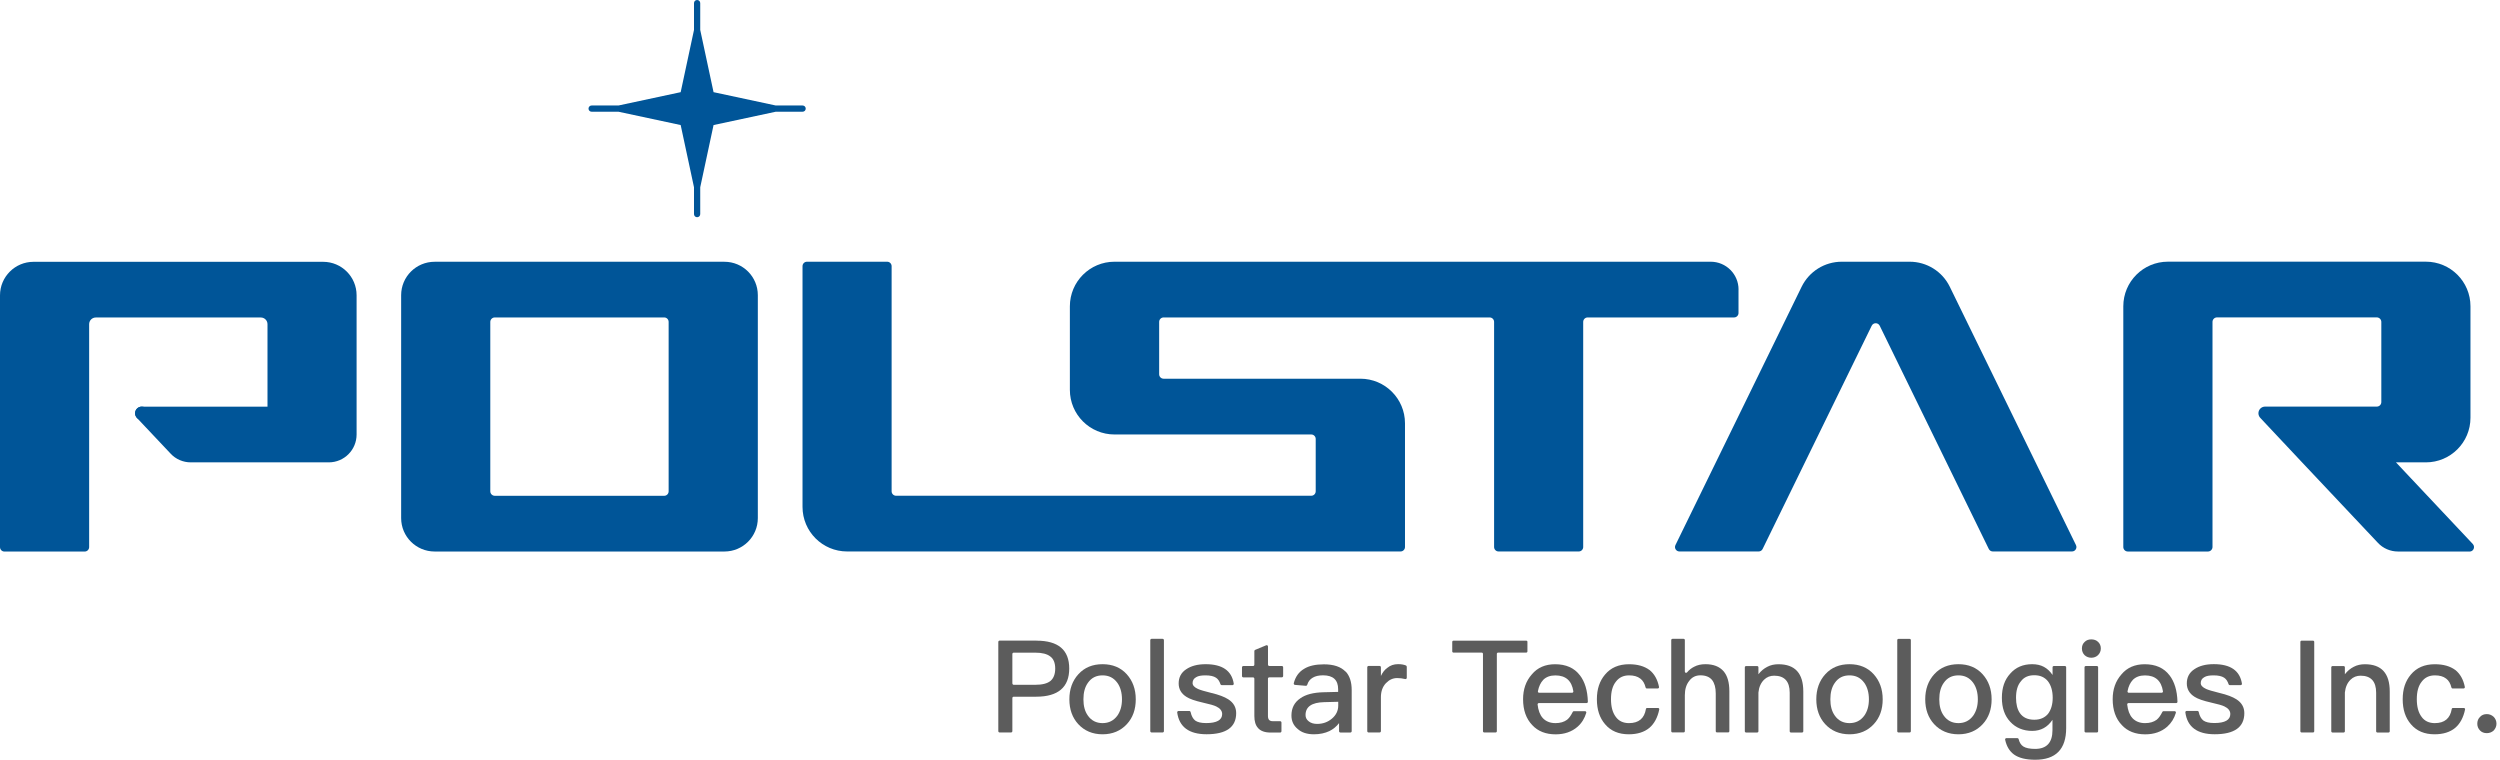 <svg xmlns="http://www.w3.org/2000/svg" width="546" height="166" viewBox="0 0 546 166" fill="none"><path d="M415.62 57.16H402.23C398.51 57.16 395.12 59.28 393.48 62.62L365.92 119.04C365.6 119.69 366.07 120.44 366.79 120.44H384.09C384.46 120.44 384.8 120.23 384.96 119.89L408.78 71.14C409.14 70.41 410.17 70.41 410.53 71.14L434.35 119.89C434.51 120.22 434.85 120.44 435.22 120.44H452.52C453.24 120.44 453.71 119.69 453.39 119.04L425.83 62.62C424.2 59.28 420.8 57.16 417.08 57.16H415.6H415.62Z" fill="#005598"></path><path d="M77.88 64.47V94.9C77.88 98.25 75.17 100.98 71.8 100.98H41.66C39.99 100.98 38.38 100.29 37.25 99.06L29.93 91.3C29.67 91.04 29.5 90.66 29.5 90.27C29.5 89.46 30.15 88.81 30.96 88.81H58.42V70.8C58.42 69.99 57.77 69.34 56.96 69.34H20.93C20.12 69.34 19.47 69.99 19.47 70.8V119.48C19.47 120.02 19.03 120.46 18.49 120.46H0.97C0.43 120.46 0 120.02 0 119.49V64.5C0 60.46 3.28 57.18 7.32 57.18H70.58C74.61 57.18 77.88 60.45 77.88 64.48V64.47Z" fill="#005598"></path><path d="M158.21 57.17H94.93C90.89 57.17 87.61 60.43 87.61 64.47V113.15C87.61 117.19 90.89 120.45 94.93 120.45H158.21C162.25 120.45 165.51 117.19 165.51 113.15V64.47C165.51 60.43 162.25 57.17 158.21 57.17ZM146.03 107.3C146.03 107.85 145.6 108.28 145.07 108.28H108.06C107.53 108.28 107.08 107.85 107.08 107.3V70.31C107.08 69.76 107.53 69.33 108.06 69.33H145.07C145.6 69.33 146.03 69.76 146.03 70.31V107.3Z" fill="#005598"></path><path d="M379.7 63.24C379.7 59.88 376.98 57.16 373.62 57.16H243.4C238.02 57.16 233.66 61.52 233.66 66.9V85.15C233.66 90.53 238.02 94.89 243.4 94.89H286.38C286.92 94.89 287.35 95.33 287.35 95.86V107.3C287.35 107.84 286.91 108.27 286.38 108.27H195.7C195.16 108.27 194.73 107.83 194.73 107.3V58.13C194.73 57.59 194.29 57.16 193.76 57.16H176.24C175.7 57.16 175.27 57.6 175.27 58.13V110.7C175.27 116.08 179.63 120.44 185.01 120.44H305.88C306.42 120.44 306.85 120 306.85 119.47V92.45C306.85 87.07 302.49 82.71 297.11 82.71H254.13C253.59 82.71 253.16 82.27 253.16 81.74V70.3C253.16 69.76 253.6 69.33 254.13 69.33H325.34C325.88 69.33 326.31 69.77 326.31 70.3V119.47C326.31 120.01 326.75 120.44 327.28 120.44H344.8C345.34 120.44 345.77 120 345.77 119.47V70.3C345.77 69.76 346.21 69.33 346.74 69.33H378.72C379.26 69.33 379.69 68.89 379.69 68.36V63.24H379.7Z" fill="#005598"></path><path d="M32.42 90.26C32.42 91.07 31.77 91.72 30.96 91.72C30.57 91.72 30.19 91.55 29.93 91.29C29.67 91.03 29.5 90.65 29.5 90.26C29.5 89.45 30.15 88.8 30.96 88.8C31.77 88.8 32.42 89.45 32.42 90.26Z" fill="#005598"></path><path d="M539.36 120.45H523.72C522.05 120.45 520.44 119.76 519.31 118.53L502.77 100.98L493.67 91.29C493.41 91.03 493.24 90.65 493.24 90.26C493.24 89.45 493.89 88.8 494.7 88.8H519.1C519.63 88.8 520.08 88.37 520.08 87.82V70.3C520.08 69.77 519.63 69.32 519.1 69.32H484.19C483.64 69.32 483.21 69.77 483.21 70.3V119.47C483.21 120 482.76 120.45 482.23 120.45H464.71C464.16 120.45 463.73 120 463.73 119.47V66.89C463.73 61.52 468.09 57.15 473.47 57.15H529.81C535.19 57.15 539.55 61.51 539.55 66.89V91.24C539.55 96.62 535.19 100.98 529.81 100.98H523.28L540.06 118.81C540.64 119.45 540.21 120.46 539.36 120.46V120.45Z" fill="#005598"></path><path d="M175.29 23.04H169.43L155.84 20.13L152.93 6.54V0.68C152.93 0.3 152.63 0 152.25 0C151.87 0 151.57 0.3 151.57 0.68V6.54L148.66 20.13L135.07 23.04H129.21C128.83 23.04 128.53 23.34 128.53 23.72C128.53 24.1 128.83 24.4 129.21 24.4H135.07L148.66 27.31L151.57 40.9V46.76C151.57 47.14 151.87 47.44 152.25 47.44C152.63 47.44 152.93 47.14 152.93 46.76V40.9L155.84 27.31L169.43 24.4H175.29C175.67 24.4 175.97 24.1 175.97 23.72C175.97 23.34 175.67 23.04 175.29 23.04Z" fill="#005598"></path><path d="M226.36 139.92C231.13 139.92 233.52 141.94 233.52 146.01C233.52 150.08 231.1 152.16 226.3 152.16H221.39C221.23 152.16 221.1 152.29 221.1 152.45V159.68C221.1 159.84 220.97 159.97 220.81 159.97H218.32C218.16 159.97 218.03 159.84 218.03 159.68V140.2C218.03 140.04 218.16 139.91 218.32 139.91H226.35L226.36 139.92ZM221.11 149.27C221.11 149.43 221.24 149.56 221.4 149.56H226.11C227.63 149.56 228.72 149.28 229.42 148.72C230.09 148.16 230.46 147.26 230.46 146.02C230.46 144.78 230.09 143.89 229.39 143.38C228.69 142.82 227.59 142.54 226.1 142.54H221.39C221.23 142.54 221.1 142.67 221.1 142.83V149.28L221.11 149.27Z" fill="#5C5C5C"></path><path d="M246.08 147.25C247.37 148.68 248.05 150.51 248.05 152.73C248.05 154.95 247.4 156.75 246.11 158.15C244.76 159.61 242.99 160.37 240.8 160.37C238.61 160.37 236.84 159.61 235.49 158.15C234.2 156.75 233.55 154.92 233.55 152.73C233.55 150.54 234.2 148.69 235.52 147.25C236.84 145.79 238.61 145.06 240.8 145.06C242.99 145.06 244.76 145.79 246.08 147.25ZM237.6 149.13C236.93 150.06 236.62 151.27 236.62 152.73C236.62 154.19 236.93 155.37 237.6 156.3C238.36 157.37 239.43 157.93 240.8 157.93C242.17 157.93 243.24 157.37 244.03 156.3C244.7 155.34 245.04 154.16 245.04 152.73C245.04 151.3 244.7 150.06 244.03 149.13C243.24 148.04 242.18 147.5 240.8 147.5C239.42 147.5 238.36 148.03 237.6 149.13Z" fill="#5C5C5C"></path><path d="M254.2 139.81V159.68C254.2 159.84 254.07 159.97 253.91 159.97H251.51C251.35 159.97 251.22 159.84 251.22 159.68V139.81C251.22 139.65 251.35 139.52 251.51 139.52H253.91C254.07 139.52 254.2 139.65 254.2 139.81Z" fill="#5C5C5C"></path><path d="M269.17 149.64H266.82C266.7 149.64 266.59 149.55 266.55 149.44C266.33 148.76 266.01 148.29 265.57 148.01C265.06 147.67 264.28 147.5 263.27 147.5C262.37 147.5 261.7 147.61 261.25 147.89C260.72 148.17 260.46 148.62 260.46 149.18C260.46 149.69 260.85 150.11 261.64 150.47C262.15 150.7 263.1 150.98 264.56 151.34C266.22 151.73 267.45 152.21 268.24 152.72C269.39 153.45 269.98 154.46 269.98 155.75C269.98 158.81 267.82 160.36 263.52 160.36C259.67 160.36 257.54 158.76 257.1 155.61C257.08 155.44 257.22 155.28 257.39 155.28H259.75C259.89 155.28 260 155.38 260.03 155.51C260.21 156.37 260.56 156.99 261.02 157.36C261.53 157.73 262.31 157.92 263.44 157.92C265.74 157.92 266.92 157.25 266.92 155.95C266.92 155.25 266.47 154.69 265.63 154.29C265.18 154.06 264.2 153.78 262.71 153.45C261 153.06 259.79 152.64 259.11 152.19C257.99 151.49 257.42 150.5 257.42 149.27C257.42 147.95 257.95 146.91 259.05 146.18C260.15 145.42 261.58 145.06 263.32 145.06C266.94 145.06 269 146.46 269.45 149.3C269.48 149.47 269.34 149.64 269.16 149.64H269.17Z" fill="#5C5C5C"></path><path d="M277.21 145.45H279.95C280.11 145.45 280.24 145.58 280.24 145.74V147.64C280.24 147.8 280.11 147.93 279.95 147.93H277.21C277.05 147.93 276.92 148.06 276.92 148.22V156.36C276.92 156.75 277 157.03 277.17 157.23C277.34 157.4 277.59 157.51 277.96 157.51H279.58C279.74 157.51 279.87 157.64 279.87 157.8V159.7C279.87 159.86 279.74 159.99 279.58 159.99H277.48C276.24 159.99 275.32 159.65 274.76 159.01C274.2 158.39 273.95 157.52 273.95 156.37V148.23C273.95 148.07 273.82 147.94 273.66 147.94H271.54C271.38 147.94 271.25 147.81 271.25 147.65V145.75C271.25 145.59 271.38 145.46 271.54 145.46H273.66C273.82 145.46 273.95 145.33 273.95 145.17V142.19C273.95 142.07 274.02 141.97 274.13 141.93L276.53 140.93C276.72 140.85 276.93 140.99 276.93 141.19V145.16C276.93 145.32 277.06 145.45 277.22 145.45H277.21Z" fill="#5C5C5C"></path><path d="M293.89 146.66C294.76 147.59 295.21 148.94 295.21 150.71V159.69C295.21 159.85 295.08 159.98 294.92 159.98H292.74C292.58 159.98 292.45 159.85 292.45 159.69V157.93C291.89 158.66 291.19 159.25 290.34 159.67C289.38 160.12 288.26 160.37 286.97 160.37C285.45 160.37 284.27 159.98 283.43 159.22C282.5 158.46 282.05 157.48 282.05 156.27C282.05 154.64 282.7 153.38 283.99 152.51C285.17 151.67 286.85 151.25 288.99 151.19L292.25 151.11V150.52C292.25 148.5 291.15 147.49 288.96 147.49C288.03 147.49 287.27 147.66 286.71 148C286.1 148.35 285.7 148.87 285.5 149.56C285.46 149.69 285.34 149.79 285.2 149.78L282.82 149.58C282.64 149.57 282.52 149.39 282.56 149.22C282.91 147.81 283.67 146.74 284.82 146.07C285.89 145.4 287.35 145.09 289.15 145.09C291.28 145.09 292.86 145.62 293.87 146.69L293.89 146.66ZM289.2 153.35C286.48 153.41 285.13 154.36 285.13 156.16C285.13 156.72 285.35 157.17 285.83 157.54C286.28 157.91 286.9 158.1 287.66 158.1C288.92 158.1 289.99 157.71 290.89 156.95C291.79 156.19 292.27 155.24 292.27 154.11V153.27L289.21 153.35H289.2Z" fill="#5C5C5C"></path><path d="M307.24 145.62V148.03C307.24 148.22 307.06 148.35 306.88 148.3C306.28 148.15 305.7 148.09 305.13 148.09C304.23 148.09 303.42 148.45 302.71 149.18C301.95 149.97 301.59 151.01 301.59 152.27V159.68C301.59 159.84 301.46 159.97 301.3 159.97H298.9C298.74 159.97 298.61 159.84 298.61 159.68V145.73C298.61 145.57 298.74 145.44 298.9 145.44H301.3C301.46 145.44 301.59 145.57 301.59 145.73V147.63C301.96 146.84 302.43 146.25 302.99 145.86C303.66 145.3 304.45 145.05 305.35 145.05C306 145.05 306.58 145.14 307.06 145.34C307.17 145.38 307.23 145.5 307.23 145.61L307.24 145.62Z" fill="#5C5C5C"></path><path d="M333.59 140.19V142.26C333.59 142.41 333.47 142.53 333.32 142.53H327.18C327.03 142.53 326.91 142.65 326.91 142.8V159.7C326.91 159.85 326.79 159.97 326.64 159.97H324.15C324 159.97 323.88 159.85 323.88 159.7V142.8C323.88 142.65 323.76 142.53 323.61 142.53H317.44C317.29 142.53 317.17 142.41 317.17 142.26V140.19C317.17 140.04 317.29 139.92 317.44 139.92H333.33C333.48 139.92 333.6 140.04 333.6 140.19H333.59Z" fill="#5C5C5C"></path><path d="M345.05 147.48C346.13 148.88 346.72 150.81 346.79 153.26C346.79 153.42 346.67 153.55 346.51 153.55H336.09C335.93 153.55 335.8 153.7 335.81 153.86C335.95 155.12 336.31 156.11 336.93 156.81C337.6 157.54 338.53 157.93 339.71 157.93C340.75 157.93 341.59 157.68 342.24 157.2C342.71 156.83 343.11 156.24 343.49 155.48C343.54 155.39 343.63 155.32 343.73 155.32H346.17C346.35 155.32 346.49 155.5 346.44 155.68C346.08 156.88 345.47 157.9 344.54 158.72C343.28 159.82 341.68 160.38 339.74 160.38C337.61 160.38 335.89 159.71 334.66 158.38C333.31 156.98 332.64 155.09 332.64 152.71C332.64 150.55 333.26 148.75 334.55 147.29C335.79 145.8 337.5 145.07 339.63 145.07C341.99 145.07 343.82 145.86 345.05 147.49V147.48ZM337.04 148.49C336.48 149.08 336.08 149.9 335.88 150.97C335.85 151.14 335.98 151.3 336.15 151.3H343.34C343.51 151.3 343.64 151.14 343.62 150.98C343.27 148.67 341.96 147.51 339.7 147.51C338.58 147.51 337.7 147.82 337.03 148.49H337.04Z" fill="#5C5C5C"></path><path d="M360.25 146.32C361.3 147.16 362.01 148.4 362.33 150.03C362.36 150.2 362.23 150.36 362.06 150.36H359.66C359.53 150.36 359.43 150.27 359.4 150.15C359.19 149.27 358.81 148.62 358.24 148.2C357.62 147.72 356.81 147.5 355.8 147.5C354.56 147.5 353.61 147.95 352.91 148.88C352.18 149.78 351.84 151.07 351.84 152.7C351.84 154.33 352.18 155.62 352.88 156.55C353.52 157.45 354.48 157.93 355.77 157.93C357.91 157.93 359.13 156.89 359.47 154.85C359.49 154.72 359.6 154.62 359.73 154.62H362.11C362.28 154.62 362.42 154.78 362.38 154.95C362.02 156.72 361.28 158.07 360.22 158.97C359.1 159.9 357.58 160.37 355.73 160.37C353.51 160.37 351.8 159.64 350.56 158.18C349.35 156.78 348.76 154.98 348.76 152.73C348.76 150.48 349.35 148.74 350.53 147.34C351.79 145.82 353.54 145.07 355.78 145.07C357.63 145.07 359.12 145.49 360.25 146.33V146.32Z" fill="#5C5C5C"></path><path d="M367.97 139.8V146.68C367.97 146.93 368.28 147.05 368.45 146.85C368.89 146.32 369.41 145.91 370 145.62C370.73 145.23 371.54 145.06 372.47 145.06C374.21 145.06 375.53 145.57 376.43 146.6C377.27 147.58 377.69 149.04 377.69 150.95V159.69C377.69 159.84 377.57 159.96 377.42 159.96H374.99C374.84 159.96 374.72 159.84 374.72 159.69V151.45C374.72 150.16 374.44 149.2 373.93 148.53C373.37 147.83 372.5 147.49 371.37 147.49C370.36 147.49 369.54 147.88 368.93 148.7C368.28 149.51 367.97 150.55 367.97 151.82V159.69C367.97 159.84 367.85 159.96 367.7 159.96H365.27C365.12 159.96 365 159.84 365 159.69V139.79C365 139.64 365.12 139.52 365.27 139.52H367.7C367.85 139.52 367.97 139.64 367.97 139.79V139.8Z" fill="#5C5C5C"></path><path d="M393.84 151.02V159.71C393.84 159.86 393.72 159.98 393.57 159.98H391.14C390.99 159.98 390.87 159.86 390.87 159.71V151.28C390.87 148.81 389.72 147.57 387.47 147.57C386.63 147.57 385.87 147.85 385.25 148.47C384.58 149.14 384.15 150.07 384.04 151.25V159.71C384.04 159.86 383.92 159.98 383.77 159.98H381.34C381.19 159.98 381.07 159.86 381.07 159.71V145.74C381.07 145.59 381.19 145.47 381.34 145.47H383.77C383.92 145.47 384.04 145.59 384.04 145.74V147.26C384.6 146.53 385.25 146 385.98 145.63C386.71 145.24 387.52 145.07 388.42 145.07C392.02 145.07 393.84 147.04 393.84 151.02Z" fill="#5C5C5C"></path><path d="M409.21 147.25C410.5 148.68 411.18 150.51 411.18 152.73C411.18 154.95 410.53 156.75 409.24 158.15C407.89 159.61 406.12 160.37 403.93 160.37C401.74 160.37 399.97 159.61 398.62 158.15C397.33 156.75 396.68 154.92 396.68 152.73C396.68 150.54 397.33 148.69 398.65 147.25C399.97 145.79 401.74 145.06 403.93 145.06C406.12 145.06 407.89 145.79 409.21 147.25ZM400.73 149.13C400.06 150.06 399.75 151.27 399.75 152.73C399.75 154.19 400.06 155.37 400.73 156.3C401.49 157.37 402.56 157.93 403.93 157.93C405.3 157.93 406.37 157.37 407.16 156.3C407.84 155.34 408.17 154.16 408.17 152.73C408.17 151.3 407.83 150.06 407.16 149.13C406.37 148.04 405.31 147.5 403.93 147.5C402.55 147.5 401.49 148.03 400.73 149.13Z" fill="#5C5C5C"></path><path d="M417.33 139.8V159.7C417.33 159.85 417.21 159.97 417.06 159.97H414.63C414.48 159.97 414.36 159.85 414.36 159.7V139.8C414.36 139.65 414.48 139.53 414.63 139.53H417.06C417.21 139.53 417.33 139.65 417.33 139.8Z" fill="#5C5C5C"></path><path d="M433 147.25C434.29 148.68 434.97 150.51 434.97 152.73C434.97 154.95 434.32 156.75 433.03 158.15C431.68 159.61 429.91 160.37 427.72 160.37C425.53 160.37 423.76 159.61 422.41 158.15C421.12 156.75 420.47 154.92 420.47 152.73C420.47 150.54 421.12 148.69 422.44 147.25C423.76 145.79 425.53 145.06 427.72 145.06C429.91 145.06 431.68 145.79 433 147.25ZM424.52 149.13C423.85 150.06 423.54 151.27 423.54 152.73C423.54 154.19 423.85 155.37 424.52 156.3C425.28 157.37 426.35 157.93 427.72 157.93C429.09 157.93 430.16 157.37 430.95 156.3C431.62 155.34 431.96 154.16 431.96 152.73C431.96 151.3 431.62 150.06 430.95 149.13C430.16 148.04 429.1 147.5 427.72 147.5C426.34 147.5 425.28 148.03 424.52 149.13Z" fill="#5C5C5C"></path><path d="M448.28 147.39V145.73C448.28 145.58 448.4 145.46 448.55 145.46H450.98C451.13 145.46 451.25 145.58 451.25 145.73V159.02C451.25 163.63 448.98 165.93 444.48 165.93C442.46 165.93 440.91 165.54 439.85 164.78C438.86 164.05 438.23 162.98 437.92 161.55C437.88 161.38 438.02 161.21 438.19 161.21H440.61C440.74 161.21 440.84 161.3 440.87 161.42C441.05 162.15 441.38 162.7 441.89 163.03C442.42 163.37 443.29 163.56 444.47 163.56C447 163.56 448.26 162.18 448.26 159.46V157.21C447.19 158.81 445.73 159.63 443.82 159.63C441.91 159.63 440.25 158.96 439.04 157.64C437.8 156.32 437.21 154.58 437.21 152.39C437.21 150.2 437.8 148.46 439.04 147.11C440.25 145.73 441.85 145.06 443.82 145.06C445.79 145.06 447.19 145.82 448.26 147.39H448.28ZM441.37 148.79C440.64 149.63 440.3 150.84 440.3 152.39C440.3 153.79 440.58 154.92 441.14 155.73C441.79 156.68 442.83 157.19 444.29 157.19C445.55 157.19 446.54 156.77 447.27 155.93C447.94 155.06 448.31 153.88 448.31 152.39C448.31 150.9 447.95 149.67 447.27 148.79C446.54 147.89 445.56 147.47 444.29 147.47C443.02 147.47 442.04 147.89 441.37 148.79Z" fill="#5C5C5C"></path><path d="M458.23 140.2C458.62 140.57 458.82 141.04 458.82 141.63C458.82 142.22 458.59 142.7 458.2 143.09C457.81 143.46 457.3 143.65 456.74 143.65C456.18 143.65 455.67 143.45 455.28 143.09C454.89 142.7 454.69 142.19 454.69 141.63C454.69 141.04 454.89 140.56 455.28 140.2C455.67 139.81 456.15 139.64 456.74 139.64C457.33 139.64 457.84 139.81 458.23 140.2ZM458.23 145.73V159.7C458.23 159.85 458.11 159.97 457.96 159.97H455.53C455.38 159.97 455.26 159.85 455.26 159.7V145.73C455.26 145.58 455.38 145.46 455.53 145.46H457.96C458.11 145.46 458.23 145.58 458.23 145.73Z" fill="#5C5C5C"></path><path d="M473.82 147.48C474.9 148.88 475.49 150.81 475.56 153.26C475.56 153.42 475.44 153.55 475.28 153.55H464.86C464.7 153.55 464.57 153.7 464.58 153.86C464.72 155.12 465.08 156.11 465.7 156.81C466.37 157.54 467.3 157.93 468.48 157.93C469.52 157.93 470.36 157.68 471.01 157.2C471.48 156.83 471.88 156.24 472.26 155.48C472.31 155.39 472.4 155.32 472.5 155.32H474.94C475.12 155.32 475.26 155.5 475.21 155.68C474.85 156.88 474.23 157.9 473.31 158.72C472.05 159.82 470.45 160.38 468.51 160.38C466.38 160.38 464.66 159.71 463.43 158.38C462.08 156.98 461.41 155.09 461.41 152.71C461.41 150.55 462.03 148.75 463.32 147.29C464.56 145.8 466.27 145.07 468.4 145.07C470.76 145.07 472.59 145.86 473.82 147.49V147.48ZM465.81 148.49C465.25 149.08 464.85 149.9 464.65 150.97C464.62 151.14 464.75 151.3 464.92 151.3H472.11C472.28 151.3 472.41 151.14 472.39 150.98C472.03 148.67 470.73 147.51 468.47 147.51C467.35 147.51 466.48 147.82 465.8 148.49H465.81Z" fill="#5C5C5C"></path><path d="M489.37 149.64H486.99C486.87 149.64 486.77 149.56 486.73 149.45C486.51 148.77 486.19 148.3 485.75 148.01C485.24 147.67 484.46 147.5 483.45 147.5C482.55 147.5 481.88 147.61 481.43 147.89C480.9 148.17 480.64 148.62 480.64 149.18C480.64 149.69 481.03 150.11 481.82 150.47C482.33 150.7 483.28 150.98 484.74 151.34C486.4 151.73 487.63 152.21 488.42 152.72C489.57 153.45 490.16 154.46 490.16 155.75C490.16 158.81 488 160.36 483.7 160.36C479.84 160.36 477.71 158.75 477.28 155.59C477.26 155.43 477.39 155.27 477.56 155.27H479.94C480.07 155.27 480.18 155.37 480.2 155.49C480.38 156.36 480.73 156.98 481.2 157.35C481.71 157.72 482.49 157.91 483.62 157.91C485.92 157.91 487.1 157.24 487.1 155.94C487.1 155.24 486.65 154.68 485.81 154.28C485.36 154.05 484.38 153.77 482.89 153.44C481.18 153.05 479.97 152.63 479.29 152.18C478.17 151.48 477.6 150.49 477.6 149.26C477.6 147.94 478.13 146.9 479.23 146.17C480.33 145.41 481.76 145.05 483.5 145.05C487.13 145.05 489.19 146.46 489.64 149.31C489.67 149.48 489.53 149.63 489.36 149.63L489.37 149.64Z" fill="#5C5C5C"></path><path d="M505.43 140.19V159.7C505.43 159.85 505.31 159.97 505.16 159.97H502.67C502.52 159.97 502.4 159.85 502.4 159.7V140.19C502.4 140.04 502.52 139.92 502.67 139.92H505.16C505.31 139.92 505.43 140.04 505.43 140.19Z" fill="#5C5C5C"></path><path d="M521.92 151.02V159.71C521.92 159.86 521.8 159.98 521.65 159.98H519.22C519.07 159.98 518.95 159.86 518.95 159.71V151.28C518.95 148.81 517.8 147.57 515.55 147.57C514.71 147.57 513.95 147.85 513.33 148.47C512.66 149.14 512.24 150.07 512.12 151.25V159.71C512.12 159.86 512 159.98 511.85 159.98H509.42C509.27 159.98 509.15 159.86 509.15 159.71V145.74C509.15 145.59 509.27 145.47 509.42 145.47H511.85C512 145.47 512.12 145.59 512.12 145.74V147.26C512.68 146.53 513.33 146 514.06 145.63C514.79 145.24 515.6 145.07 516.5 145.07C520.1 145.07 521.92 147.04 521.92 151.02Z" fill="#5C5C5C"></path><path d="M536.24 146.32C537.29 147.16 538 148.4 538.32 150.03C538.35 150.2 538.22 150.36 538.05 150.36H535.65C535.52 150.36 535.42 150.27 535.39 150.15C535.18 149.27 534.8 148.62 534.23 148.2C533.61 147.72 532.8 147.5 531.79 147.5C530.55 147.5 529.6 147.95 528.9 148.88C528.17 149.78 527.83 151.07 527.83 152.7C527.83 154.33 528.17 155.62 528.87 156.55C529.51 157.45 530.47 157.93 531.76 157.93C533.9 157.93 535.12 156.89 535.46 154.85C535.48 154.72 535.59 154.62 535.72 154.62H538.1C538.27 154.62 538.41 154.78 538.37 154.95C538.01 156.72 537.27 158.07 536.21 158.97C535.09 159.9 533.57 160.37 531.72 160.37C529.5 160.37 527.79 159.64 526.55 158.18C525.34 156.78 524.75 154.98 524.75 152.73C524.75 150.48 525.34 148.74 526.52 147.34C527.78 145.82 529.53 145.07 531.77 145.07C533.62 145.07 535.11 145.49 536.24 146.33V146.32Z" fill="#5C5C5C"></path><path d="M544.61 156.55C545 156.94 545.23 157.45 545.23 158.07C545.23 158.63 545 159.14 544.61 159.56C544.19 159.93 543.68 160.12 543.12 160.12C542.5 160.12 542.02 159.92 541.66 159.56C541.24 159.14 541.04 158.63 541.04 158.07C541.04 157.45 541.24 156.95 541.66 156.55C542.02 156.16 542.5 155.96 543.12 155.96C543.68 155.96 544.19 156.16 544.61 156.55Z" fill="#5C5C5C"></path></svg>